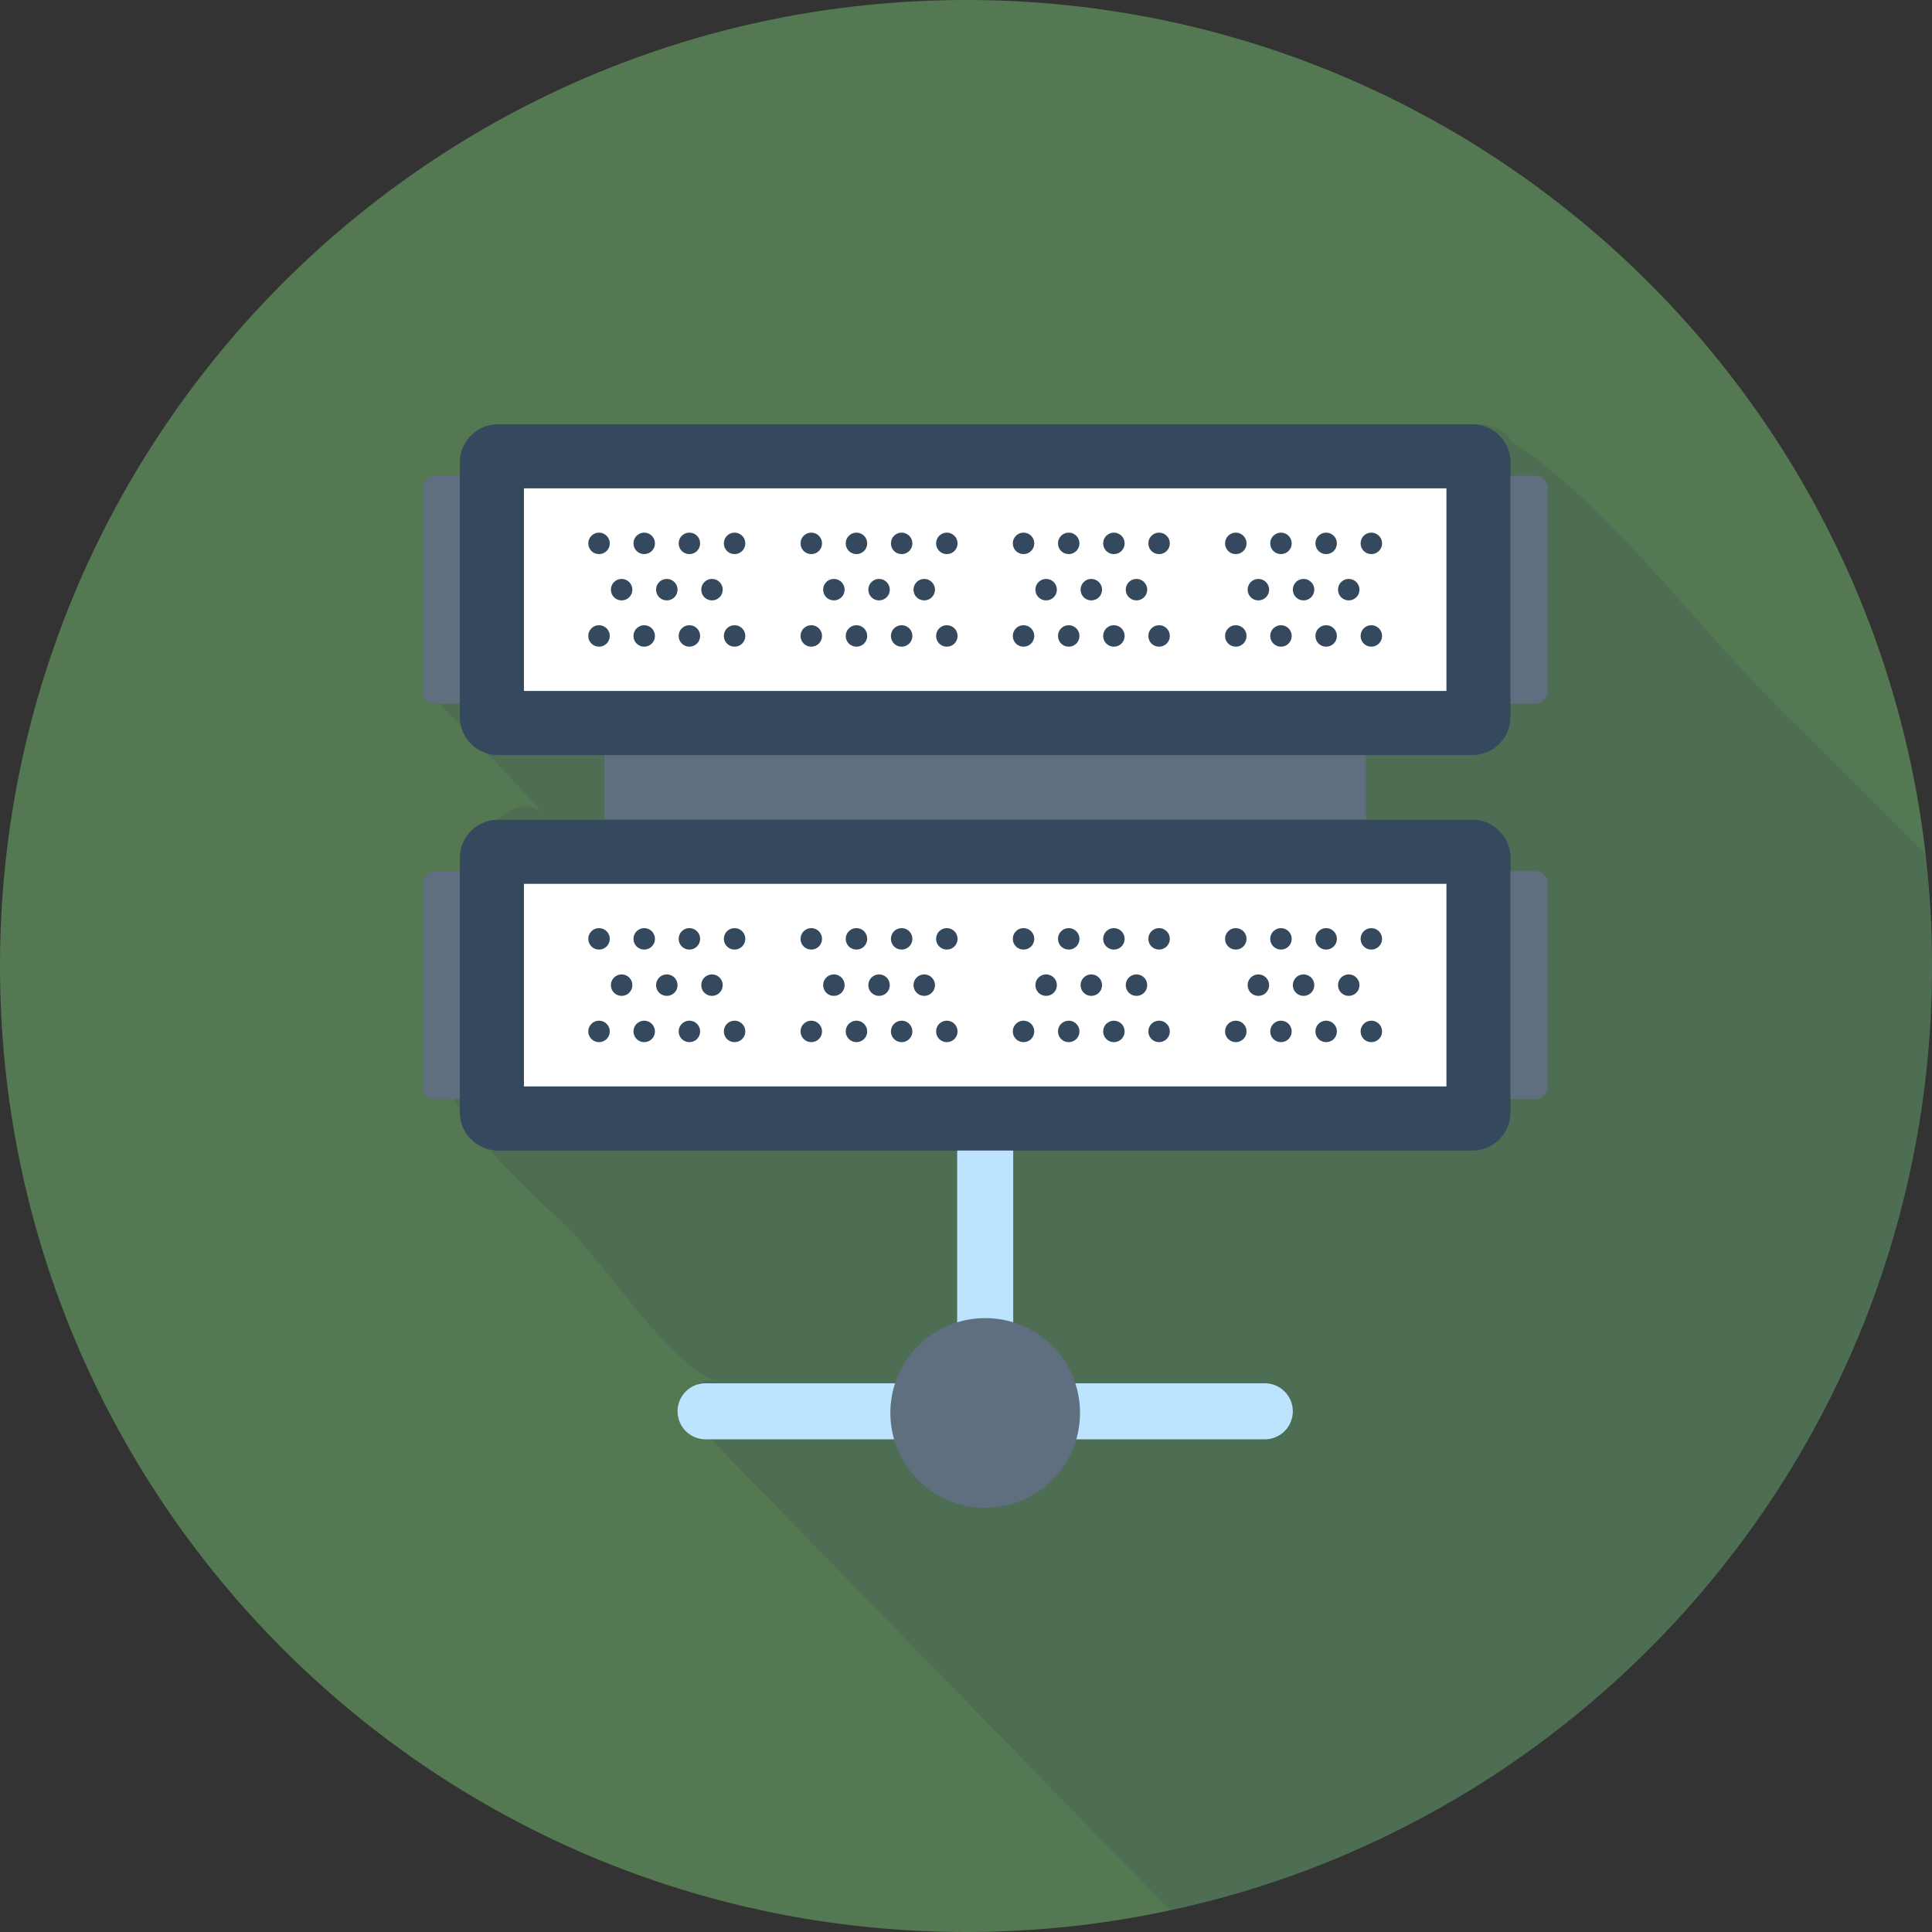 <svg id="Layer_1" enable-background="new 0 0 170 170" viewBox="0 0 170 170" xmlns="http://www.w3.org/2000/svg" width="300" height="300" version="1.1" xmlns:xlink="http://www.w3.org/1999/xlink" xmlns:svgjs="http://svgjs.dev/svgjs"><rect x="0" y="0" width="170" height="170" fill="#333333" stroke="none"/><g width="100%" height="100%" transform="matrix(1,0,0,1,0,0)"><g><path d="m170 85c0 25.25-11.01 47.94-28.5 63.5-5.31 4.73-11.21 8.8-17.58 12.08-6.54 3.38-13.57 5.93-20.96 7.51-2.94.64-5.94 1.12-8.99 1.44-2.95.31-5.94.47-8.97.47-46.95 0-85-38.06-85-85s38.05-85 85-85c43.1 0 78.7 32.08 84.25 73.65.07.5.13 1 .18 1.5.38 3.23.57 6.52.57 9.85z" fill="#547851" fill-opacity="1" data-original-color="#00cfffff" stroke="none" stroke-opacity="1"/></g><path d="m170 85c0 25.25-11.01 47.94-28.5 63.5-5.31 4.73-11.21 8.8-17.58 12.08-6.54 3.38-13.57 5.93-20.96 7.51-13.27-13.61-26.55-27.23-39.82-40.84-1.58-1.61-3.99-6.77.25-5.6-4.34-1.2-10.15-10.55-13.68-13.86-7.63-7.15-14.04-13.22-11.74-24.77.37-1.87 5.92-15.91 10.11-11.09-2.84-3.27-5.87-6.33-8.89-9.44-3.49-3.59-1.36-14.63-1.36-19.52 0-.61.5-1.12 1.12-1.12h2.15v-1.16c0-1.85 1.51-3.36 3.37-3.36h85.72c1.18 0 2.22.61 2.82 1.53 8.54 5.58 16.05 15.99 23.31 23.22 4.26 4.25 8.52 8.49 12.79 12.74.11.11.21.22.32.33.38 3.23.57 6.52.57 9.85z" fill="#34495e" opacity=".2" fill-opacity="1" data-original-color="#34495eff" stroke="none" stroke-opacity="1"/><g><g><path d="m84.223 98.384h4.931v28.265h-4.931z" fill="#bde4ff" fill-opacity="1" data-original-color="#bde4ffff" stroke="none" stroke-opacity="1"/></g><g><path d="m111.292 126.648h-49.208c-1.362 0-2.465-1.104-2.465-2.465 0-1.362 1.104-2.465 2.465-2.465h49.208c1.362 0 2.465 1.104 2.465 2.465.001 1.362-1.103 2.465-2.465 2.465z" fill="#bde4ff" fill-opacity="1" data-original-color="#bde4ffff" stroke="none" stroke-opacity="1"/></g><g><g><path d="m53.179 65.662h67.012v6.465h-67.012z" fill="#5f6f80" fill-opacity="1" data-original-color="#5f6f80ff" stroke="none" stroke-opacity="1"/></g><g><g><g><path d="m132.916 40.693v22.385c0 1.857-1.506 3.363-3.363 3.363h-85.729c-1.857 0-3.363-1.506-3.363-3.363v-22.385c0-1.857 1.506-3.363 3.363-3.363h85.729c1.857-.001 3.363 1.505 3.363 3.363z" fill="#34495e" fill-opacity="1" data-original-color="#34495eff" stroke="none" stroke-opacity="1"/></g><g><path d="m46.102 42.971h81.172v17.827h-81.172z" fill="#ffffff" fill-opacity="1" data-original-color="#ffffffff" stroke="none" stroke-opacity="1"/></g><g><path d="m136.188 42.973v17.823c0 .618-.501 1.119-1.119 1.119h-2.153v-20.061h2.153c.618 0 1.119.501 1.119 1.119z" fill="#5f6f80" fill-opacity="1" data-original-color="#5f6f80ff" stroke="none" stroke-opacity="1"/></g><g><path d="m37.188 42.973v17.823c0 .618.501 1.119 1.119 1.119h2.153v-20.061h-2.153c-.618 0-1.119.501-1.119 1.119z" fill="#5f6f80" fill-opacity="1" data-original-color="#5f6f80ff" stroke="none" stroke-opacity="1"/></g></g><g><g><g><g><path d="m53.655 47.812c0 .527-.425.945-.945.945-.527 0-.945-.419-.945-.945 0-.52.419-.945.945-.945.52 0 .945.425.945.945z" fill="#34495e" fill-opacity="1" data-original-color="#34495eff" stroke="none" stroke-opacity="1"/></g><g><path d="m57.631 47.812c0 .527-.425.945-.945.945-.527 0-.945-.419-.945-.945 0-.52.419-.945.945-.945.52 0 .945.425.945.945z" fill="#34495e" fill-opacity="1" data-original-color="#34495eff" stroke="none" stroke-opacity="1"/></g><g><path d="m61.607 47.812c0 .527-.425.945-.945.945-.527 0-.945-.419-.945-.945 0-.52.419-.945.945-.945.52 0 .945.425.945.945z" fill="#34495e" fill-opacity="1" data-original-color="#34495eff" stroke="none" stroke-opacity="1"/></g><g><path d="m65.582 47.812c0 .527-.425.945-.945.945-.527 0-.945-.419-.945-.945 0-.52.419-.945.945-.945.52 0 .945.425.945.945z" fill="#34495e" fill-opacity="1" data-original-color="#34495eff" stroke="none" stroke-opacity="1"/></g></g><g><g><path d="m55.643 51.885c0 .527-.425.945-.945.945-.527 0-.945-.419-.945-.945 0-.52.419-.945.945-.945.52 0 .945.425.945.945z" fill="#34495e" fill-opacity="1" data-original-color="#34495eff" stroke="none" stroke-opacity="1"/></g><g><path d="m59.619 51.885c0 .527-.425.945-.945.945-.527 0-.945-.419-.945-.945 0-.52.419-.945.945-.945.52 0 .945.425.945.945z" fill="#34495e" fill-opacity="1" data-original-color="#34495eff" stroke="none" stroke-opacity="1"/></g><g><path d="m63.594 51.885c0 .527-.425.945-.945.945-.527 0-.945-.419-.945-.945 0-.52.419-.945.945-.945.52 0 .945.425.945.945z" fill="#34495e" fill-opacity="1" data-original-color="#34495eff" stroke="none" stroke-opacity="1"/></g></g><g><g><path d="m53.655 55.958c0 .527-.425.945-.945.945-.527 0-.945-.419-.945-.945 0-.52.419-.945.945-.945.52-.001.945.424.945.945z" fill="#34495e" fill-opacity="1" data-original-color="#34495eff" stroke="none" stroke-opacity="1"/></g><g><path d="m57.631 55.958c0 .527-.425.945-.945.945-.527 0-.945-.419-.945-.945 0-.52.419-.945.945-.945.52-.001.945.424.945.945z" fill="#34495e" fill-opacity="1" data-original-color="#34495eff" stroke="none" stroke-opacity="1"/></g><g><path d="m61.607 55.958c0 .527-.425.945-.945.945-.527 0-.945-.419-.945-.945 0-.52.419-.945.945-.945.52-.001.945.424.945.945z" fill="#34495e" fill-opacity="1" data-original-color="#34495eff" stroke="none" stroke-opacity="1"/></g><g><path d="m65.582 55.958c0 .527-.425.945-.945.945-.527 0-.945-.419-.945-.945 0-.52.419-.945.945-.945.52-.001.945.424.945.945z" fill="#34495e" fill-opacity="1" data-original-color="#34495eff" stroke="none" stroke-opacity="1"/></g></g></g><g><g><g><path d="m72.332 47.812c0 .527-.425.945-.945.945-.526 0-.945-.419-.945-.945 0-.52.419-.945.945-.945.52 0 .945.425.945.945z" fill="#34495e" fill-opacity="1" data-original-color="#34495eff" stroke="none" stroke-opacity="1"/></g><g><path d="m76.307 47.812c0 .527-.425.945-.945.945-.527 0-.945-.419-.945-.945 0-.52.419-.945.945-.945.52 0 .945.425.945.945z" fill="#34495e" fill-opacity="1" data-original-color="#34495eff" stroke="none" stroke-opacity="1"/></g><g><path d="m80.283 47.812c0 .527-.425.945-.945.945-.527 0-.945-.419-.945-.945 0-.52.419-.945.945-.945.52 0 .945.425.945.945z" fill="#34495e" fill-opacity="1" data-original-color="#34495eff" stroke="none" stroke-opacity="1"/></g><g><path d="m84.259 47.812c0 .527-.425.945-.945.945-.526 0-.945-.419-.945-.945 0-.52.419-.945.945-.945.52 0 .945.425.945.945z" fill="#34495e" fill-opacity="1" data-original-color="#34495eff" stroke="none" stroke-opacity="1"/></g></g><g><g><path d="m74.32 51.885c0 .527-.425.945-.945.945-.527 0-.945-.419-.945-.945 0-.52.419-.945.945-.945.519 0 .945.425.945.945z" fill="#34495e" fill-opacity="1" data-original-color="#34495eff" stroke="none" stroke-opacity="1"/></g><g><path d="m78.295 51.885c0 .527-.425.945-.945.945-.526 0-.945-.419-.945-.945 0-.52.419-.945.945-.945.52 0 .945.425.945.945z" fill="#34495e" fill-opacity="1" data-original-color="#34495eff" stroke="none" stroke-opacity="1"/></g><g><path d="m82.271 51.885c0 .527-.425.945-.945.945-.527 0-.945-.419-.945-.945 0-.52.419-.945.945-.945.52 0 .945.425.945.945z" fill="#34495e" fill-opacity="1" data-original-color="#34495eff" stroke="none" stroke-opacity="1"/></g></g><g><g><path d="m72.332 55.958c0 .527-.425.945-.945.945-.526 0-.945-.419-.945-.945 0-.52.419-.945.945-.945.52-.001.945.424.945.945z" fill="#34495e" fill-opacity="1" data-original-color="#34495eff" stroke="none" stroke-opacity="1"/></g><g><path d="m76.307 55.958c0 .527-.425.945-.945.945-.527 0-.945-.419-.945-.945 0-.52.419-.945.945-.945.52-.001.945.424.945.945z" fill="#34495e" fill-opacity="1" data-original-color="#34495eff" stroke="none" stroke-opacity="1"/></g><g><path d="m80.283 55.958c0 .527-.425.945-.945.945-.527 0-.945-.419-.945-.945 0-.52.419-.945.945-.945.52-.001.945.424.945.945z" fill="#34495e" fill-opacity="1" data-original-color="#34495eff" stroke="none" stroke-opacity="1"/></g><g><path d="m84.259 55.958c0 .527-.425.945-.945.945-.526 0-.945-.419-.945-.945 0-.52.419-.945.945-.945.52-.001.945.424.945.945z" fill="#34495e" fill-opacity="1" data-original-color="#34495eff" stroke="none" stroke-opacity="1"/></g></g></g><g><g><g><path d="m91.008 47.812c0 .527-.425.945-.945.945-.527 0-.945-.419-.945-.945 0-.52.419-.945.945-.945.52 0 .945.425.945.945z" fill="#34495e" fill-opacity="1" data-original-color="#34495eff" stroke="none" stroke-opacity="1"/></g><g><path d="m94.984 47.812c0 .527-.425.945-.945.945-.527 0-.945-.419-.945-.945 0-.52.419-.945.945-.945.52 0 .945.425.945.945z" fill="#34495e" fill-opacity="1" data-original-color="#34495eff" stroke="none" stroke-opacity="1"/></g><g><path d="m98.959 47.812c0 .527-.425.945-.945.945-.527 0-.945-.419-.945-.945 0-.52.419-.945.945-.945.52 0 .945.425.945.945z" fill="#34495e" fill-opacity="1" data-original-color="#34495eff" stroke="none" stroke-opacity="1"/></g><g><path d="m102.935 47.812c0 .527-.425.945-.945.945-.527 0-.945-.419-.945-.945 0-.52.419-.945.945-.945.52 0 .945.425.945.945z" fill="#34495e" fill-opacity="1" data-original-color="#34495eff" stroke="none" stroke-opacity="1"/></g></g><g><g><path d="m92.996 51.885c0 .527-.425.945-.945.945-.527 0-.945-.419-.945-.945 0-.52.419-.945.945-.945.52 0 .945.425.945.945z" fill="#34495e" fill-opacity="1" data-original-color="#34495eff" stroke="none" stroke-opacity="1"/></g><g><path d="m96.972 51.885c0 .527-.425.945-.945.945-.527 0-.945-.419-.945-.945 0-.52.419-.945.945-.945.52 0 .945.425.945.945z" fill="#34495e" fill-opacity="1" data-original-color="#34495eff" stroke="none" stroke-opacity="1"/></g><g><path d="m100.947 51.885c0 .527-.425.945-.945.945-.526 0-.945-.419-.945-.945 0-.52.419-.945.945-.945.52 0 .945.425.945.945z" fill="#34495e" fill-opacity="1" data-original-color="#34495eff" stroke="none" stroke-opacity="1"/></g></g><g><g><path d="m91.008 55.958c0 .527-.425.945-.945.945-.527 0-.945-.419-.945-.945 0-.52.419-.945.945-.945.52-.001.945.424.945.945z" fill="#34495e" fill-opacity="1" data-original-color="#34495eff" stroke="none" stroke-opacity="1"/></g><g><path d="m94.984 55.958c0 .527-.425.945-.945.945-.527 0-.945-.419-.945-.945 0-.52.419-.945.945-.945.52-.001.945.424.945.945z" fill="#34495e" fill-opacity="1" data-original-color="#34495eff" stroke="none" stroke-opacity="1"/></g><g><path d="m98.959 55.958c0 .527-.425.945-.945.945-.527 0-.945-.419-.945-.945 0-.52.419-.945.945-.945.52-.001.945.424.945.945z" fill="#34495e" fill-opacity="1" data-original-color="#34495eff" stroke="none" stroke-opacity="1"/></g><g><path d="m102.935 55.958c0 .527-.425.945-.945.945-.527 0-.945-.419-.945-.945 0-.52.419-.945.945-.945.52-.001.945.424.945.945z" fill="#34495e" fill-opacity="1" data-original-color="#34495eff" stroke="none" stroke-opacity="1"/></g></g></g><g><g><g><path d="m109.685 47.812c0 .527-.425.945-.945.945-.527 0-.945-.419-.945-.945 0-.52.419-.945.945-.945.52 0 .945.425.945.945z" fill="#34495e" fill-opacity="1" data-original-color="#34495eff" stroke="none" stroke-opacity="1"/></g><g><path d="m113.66 47.812c0 .527-.425.945-.945.945-.527 0-.945-.419-.945-.945 0-.52.419-.945.945-.945.52 0 .945.425.945.945z" fill="#34495e" fill-opacity="1" data-original-color="#34495eff" stroke="none" stroke-opacity="1"/></g><g><path d="m117.636 47.812c0 .527-.425.945-.945.945-.527 0-.945-.419-.945-.945 0-.52.419-.945.945-.945.52 0 .945.425.945.945z" fill="#34495e" fill-opacity="1" data-original-color="#34495eff" stroke="none" stroke-opacity="1"/></g><g><path d="m121.612 47.812c0 .527-.425.945-.945.945-.527 0-.945-.419-.945-.945 0-.52.419-.945.945-.945.52 0 .945.425.945.945z" fill="#34495e" fill-opacity="1" data-original-color="#34495eff" stroke="none" stroke-opacity="1"/></g></g><g><g><path d="m111.672 51.885c0 .527-.425.945-.945.945-.527 0-.945-.419-.945-.945 0-.52.419-.945.945-.945.52 0 .945.425.945.945z" fill="#34495e" fill-opacity="1" data-original-color="#34495eff" stroke="none" stroke-opacity="1"/></g><g><path d="m115.648 51.885c0 .527-.425.945-.945.945-.527 0-.945-.419-.945-.945 0-.52.419-.945.945-.945.52 0 .945.425.945.945z" fill="#34495e" fill-opacity="1" data-original-color="#34495eff" stroke="none" stroke-opacity="1"/></g><g><path d="m119.624 51.885c0 .527-.425.945-.945.945-.527 0-.945-.419-.945-.945 0-.52.419-.945.945-.945.52 0 .945.425.945.945z" fill="#34495e" fill-opacity="1" data-original-color="#34495eff" stroke="none" stroke-opacity="1"/></g></g><g><g><path d="m109.685 55.958c0 .527-.425.945-.945.945-.527 0-.945-.419-.945-.945 0-.52.419-.945.945-.945.52-.001.945.424.945.945z" fill="#34495e" fill-opacity="1" data-original-color="#34495eff" stroke="none" stroke-opacity="1"/></g><g><path d="m113.66 55.958c0 .527-.425.945-.945.945-.527 0-.945-.419-.945-.945 0-.52.419-.945.945-.945.52-.001.945.424.945.945z" fill="#34495e" fill-opacity="1" data-original-color="#34495eff" stroke="none" stroke-opacity="1"/></g><g><path d="m117.636 55.958c0 .527-.425.945-.945.945-.527 0-.945-.419-.945-.945 0-.52.419-.945.945-.945.52-.001.945.424.945.945z" fill="#34495e" fill-opacity="1" data-original-color="#34495eff" stroke="none" stroke-opacity="1"/></g><g><path d="m121.612 55.958c0 .527-.425.945-.945.945-.527 0-.945-.419-.945-.945 0-.52.419-.945.945-.945.52-.001.945.424.945.945z" fill="#34495e" fill-opacity="1" data-original-color="#34495eff" stroke="none" stroke-opacity="1"/></g></g></g></g></g><g><g><g><path d="m132.916 75.491v22.385c0 1.857-1.506 3.363-3.363 3.363h-85.729c-1.857 0-3.363-1.506-3.363-3.363v-22.385c0-1.857 1.506-3.363 3.363-3.363h85.729c1.857 0 3.363 1.506 3.363 3.363z" fill="#34495e" fill-opacity="1" data-original-color="#34495eff" stroke="none" stroke-opacity="1"/></g><g><path d="m46.102 77.77h81.172v17.827h-81.172z" fill="#ffffff" fill-opacity="1" data-original-color="#ffffffff" stroke="none" stroke-opacity="1"/></g><g><path d="m136.188 77.772v17.823c0 .618-.501 1.119-1.119 1.119h-2.153v-20.061h2.153c.618 0 1.119.501 1.119 1.119z" fill="#5f6f80" fill-opacity="1" data-original-color="#5f6f80ff" stroke="none" stroke-opacity="1"/></g><g><path d="m37.188 77.772v17.823c0 .618.501 1.119 1.119 1.119h2.153v-20.061h-2.153c-.618 0-1.119.501-1.119 1.119z" fill="#5f6f80" fill-opacity="1" data-original-color="#5f6f80ff" stroke="none" stroke-opacity="1"/></g></g><g><g><g><g><path d="m53.655 82.611c0 .527-.425.945-.945.945-.527 0-.945-.419-.945-.945 0-.52.419-.945.945-.945.52 0 .945.425.945.945z" fill="#34495e" fill-opacity="1" data-original-color="#34495eff" stroke="none" stroke-opacity="1"/></g><g><path d="m57.631 82.611c0 .527-.425.945-.945.945-.527 0-.945-.419-.945-.945 0-.52.419-.945.945-.945.52 0 .945.425.945.945z" fill="#34495e" fill-opacity="1" data-original-color="#34495eff" stroke="none" stroke-opacity="1"/></g><g><path d="m61.607 82.611c0 .527-.425.945-.945.945-.527 0-.945-.419-.945-.945 0-.52.419-.945.945-.945.52 0 .945.425.945.945z" fill="#34495e" fill-opacity="1" data-original-color="#34495eff" stroke="none" stroke-opacity="1"/></g><g><path d="m65.582 82.611c0 .527-.425.945-.945.945-.527 0-.945-.419-.945-.945 0-.52.419-.945.945-.945.52 0 .945.425.945.945z" fill="#34495e" fill-opacity="1" data-original-color="#34495eff" stroke="none" stroke-opacity="1"/></g></g><g><g><path d="m55.643 86.684c0 .527-.425.945-.945.945-.527 0-.945-.419-.945-.945 0-.52.419-.945.945-.945.52 0 .945.425.945.945z" fill="#34495e" fill-opacity="1" data-original-color="#34495eff" stroke="none" stroke-opacity="1"/></g><g><path d="m59.619 86.684c0 .527-.425.945-.945.945-.527 0-.945-.419-.945-.945 0-.52.419-.945.945-.945.52 0 .945.425.945.945z" fill="#34495e" fill-opacity="1" data-original-color="#34495eff" stroke="none" stroke-opacity="1"/></g><g><path d="m63.594 86.684c0 .527-.425.945-.945.945-.527 0-.945-.419-.945-.945 0-.52.419-.945.945-.945.52 0 .945.425.945.945z" fill="#34495e" fill-opacity="1" data-original-color="#34495eff" stroke="none" stroke-opacity="1"/></g></g><g><g><path d="m53.655 90.756c0 .527-.425.945-.945.945-.527 0-.945-.419-.945-.945 0-.52.419-.945.945-.945.52 0 .945.425.945.945z" fill="#34495e" fill-opacity="1" data-original-color="#34495eff" stroke="none" stroke-opacity="1"/></g><g><path d="m57.631 90.756c0 .527-.425.945-.945.945-.527 0-.945-.419-.945-.945 0-.52.419-.945.945-.945.52 0 .945.425.945.945z" fill="#34495e" fill-opacity="1" data-original-color="#34495eff" stroke="none" stroke-opacity="1"/></g><g><path d="m61.607 90.756c0 .527-.425.945-.945.945-.527 0-.945-.419-.945-.945 0-.52.419-.945.945-.945.52 0 .945.425.945.945z" fill="#34495e" fill-opacity="1" data-original-color="#34495eff" stroke="none" stroke-opacity="1"/></g><g><path d="m65.582 90.756c0 .527-.425.945-.945.945-.527 0-.945-.419-.945-.945 0-.52.419-.945.945-.945.52 0 .945.425.945.945z" fill="#34495e" fill-opacity="1" data-original-color="#34495eff" stroke="none" stroke-opacity="1"/></g></g></g><g><g><g><path d="m72.332 82.611c0 .527-.425.945-.945.945-.526 0-.945-.419-.945-.945 0-.52.419-.945.945-.945.52 0 .945.425.945.945z" fill="#34495e" fill-opacity="1" data-original-color="#34495eff" stroke="none" stroke-opacity="1"/></g><g><path d="m76.307 82.611c0 .527-.425.945-.945.945-.527 0-.945-.419-.945-.945 0-.52.419-.945.945-.945.52 0 .945.425.945.945z" fill="#34495e" fill-opacity="1" data-original-color="#34495eff" stroke="none" stroke-opacity="1"/></g><g><path d="m80.283 82.611c0 .527-.425.945-.945.945-.527 0-.945-.419-.945-.945 0-.52.419-.945.945-.945.52 0 .945.425.945.945z" fill="#34495e" fill-opacity="1" data-original-color="#34495eff" stroke="none" stroke-opacity="1"/></g><g><path d="m84.259 82.611c0 .527-.425.945-.945.945-.526 0-.945-.419-.945-.945 0-.52.419-.945.945-.945.52 0 .945.425.945.945z" fill="#34495e" fill-opacity="1" data-original-color="#34495eff" stroke="none" stroke-opacity="1"/></g></g><g><g><path d="m74.32 86.684c0 .527-.425.945-.945.945-.527 0-.945-.419-.945-.945 0-.52.419-.945.945-.945.519 0 .945.425.945.945z" fill="#34495e" fill-opacity="1" data-original-color="#34495eff" stroke="none" stroke-opacity="1"/></g><g><path d="m78.295 86.684c0 .527-.425.945-.945.945-.526 0-.945-.419-.945-.945 0-.52.419-.945.945-.945.52 0 .945.425.945.945z" fill="#34495e" fill-opacity="1" data-original-color="#34495eff" stroke="none" stroke-opacity="1"/></g><g><path d="m82.271 86.684c0 .527-.425.945-.945.945-.527 0-.945-.419-.945-.945 0-.52.419-.945.945-.945.52 0 .945.425.945.945z" fill="#34495e" fill-opacity="1" data-original-color="#34495eff" stroke="none" stroke-opacity="1"/></g></g><g><g><path d="m72.332 90.756c0 .527-.425.945-.945.945-.526 0-.945-.419-.945-.945 0-.52.419-.945.945-.945.52 0 .945.425.945.945z" fill="#34495e" fill-opacity="1" data-original-color="#34495eff" stroke="none" stroke-opacity="1"/></g><g><path d="m76.307 90.756c0 .527-.425.945-.945.945-.527 0-.945-.419-.945-.945 0-.52.419-.945.945-.945.52 0 .945.425.945.945z" fill="#34495e" fill-opacity="1" data-original-color="#34495eff" stroke="none" stroke-opacity="1"/></g><g><path d="m80.283 90.756c0 .527-.425.945-.945.945-.527 0-.945-.419-.945-.945 0-.52.419-.945.945-.945.52 0 .945.425.945.945z" fill="#34495e" fill-opacity="1" data-original-color="#34495eff" stroke="none" stroke-opacity="1"/></g><g><path d="m84.259 90.756c0 .527-.425.945-.945.945-.526 0-.945-.419-.945-.945 0-.52.419-.945.945-.945.52 0 .945.425.945.945z" fill="#34495e" fill-opacity="1" data-original-color="#34495eff" stroke="none" stroke-opacity="1"/></g></g></g><g><g><g><path d="m91.008 82.611c0 .527-.425.945-.945.945-.527 0-.945-.419-.945-.945 0-.52.419-.945.945-.945.52 0 .945.425.945.945z" fill="#34495e" fill-opacity="1" data-original-color="#34495eff" stroke="none" stroke-opacity="1"/></g><g><path d="m94.984 82.611c0 .527-.425.945-.945.945-.527 0-.945-.419-.945-.945 0-.52.419-.945.945-.945.52 0 .945.425.945.945z" fill="#34495e" fill-opacity="1" data-original-color="#34495eff" stroke="none" stroke-opacity="1"/></g><g><path d="m98.959 82.611c0 .527-.425.945-.945.945-.527 0-.945-.419-.945-.945 0-.52.419-.945.945-.945.52 0 .945.425.945.945z" fill="#34495e" fill-opacity="1" data-original-color="#34495eff" stroke="none" stroke-opacity="1"/></g><g><path d="m102.935 82.611c0 .527-.425.945-.945.945-.527 0-.945-.419-.945-.945 0-.52.419-.945.945-.945.52 0 .945.425.945.945z" fill="#34495e" fill-opacity="1" data-original-color="#34495eff" stroke="none" stroke-opacity="1"/></g></g><g><g><path d="m92.996 86.684c0 .527-.425.945-.945.945-.527 0-.945-.419-.945-.945 0-.52.419-.945.945-.945.52 0 .945.425.945.945z" fill="#34495e" fill-opacity="1" data-original-color="#34495eff" stroke="none" stroke-opacity="1"/></g><g><path d="m96.972 86.684c0 .527-.425.945-.945.945-.527 0-.945-.419-.945-.945 0-.52.419-.945.945-.945.52 0 .945.425.945.945z" fill="#34495e" fill-opacity="1" data-original-color="#34495eff" stroke="none" stroke-opacity="1"/></g><g><path d="m100.947 86.684c0 .527-.425.945-.945.945-.526 0-.945-.419-.945-.945 0-.52.419-.945.945-.945.52 0 .945.425.945.945z" fill="#34495e" fill-opacity="1" data-original-color="#34495eff" stroke="none" stroke-opacity="1"/></g></g><g><g><path d="m91.008 90.756c0 .527-.425.945-.945.945-.527 0-.945-.419-.945-.945 0-.52.419-.945.945-.945.52 0 .945.425.945.945z" fill="#34495e" fill-opacity="1" data-original-color="#34495eff" stroke="none" stroke-opacity="1"/></g><g><path d="m94.984 90.756c0 .527-.425.945-.945.945-.527 0-.945-.419-.945-.945 0-.52.419-.945.945-.945.52 0 .945.425.945.945z" fill="#34495e" fill-opacity="1" data-original-color="#34495eff" stroke="none" stroke-opacity="1"/></g><g><path d="m98.959 90.756c0 .527-.425.945-.945.945-.527 0-.945-.419-.945-.945 0-.52.419-.945.945-.945.52 0 .945.425.945.945z" fill="#34495e" fill-opacity="1" data-original-color="#34495eff" stroke="none" stroke-opacity="1"/></g><g><path d="m102.935 90.756c0 .527-.425.945-.945.945-.527 0-.945-.419-.945-.945 0-.52.419-.945.945-.945.52 0 .945.425.945.945z" fill="#34495e" fill-opacity="1" data-original-color="#34495eff" stroke="none" stroke-opacity="1"/></g></g></g><g><g><g><path d="m109.685 82.611c0 .527-.425.945-.945.945-.527 0-.945-.419-.945-.945 0-.52.419-.945.945-.945.52 0 .945.425.945.945z" fill="#34495e" fill-opacity="1" data-original-color="#34495eff" stroke="none" stroke-opacity="1"/></g><g><path d="m113.66 82.611c0 .527-.425.945-.945.945-.527 0-.945-.419-.945-.945 0-.52.419-.945.945-.945.52 0 .945.425.945.945z" fill="#34495e" fill-opacity="1" data-original-color="#34495eff" stroke="none" stroke-opacity="1"/></g><g><path d="m117.636 82.611c0 .527-.425.945-.945.945-.527 0-.945-.419-.945-.945 0-.52.419-.945.945-.945.52 0 .945.425.945.945z" fill="#34495e" fill-opacity="1" data-original-color="#34495eff" stroke="none" stroke-opacity="1"/></g><g><path d="m121.612 82.611c0 .527-.425.945-.945.945-.527 0-.945-.419-.945-.945 0-.52.419-.945.945-.945.52 0 .945.425.945.945z" fill="#34495e" fill-opacity="1" data-original-color="#34495eff" stroke="none" stroke-opacity="1"/></g></g><g><g><path d="m111.672 86.684c0 .527-.425.945-.945.945-.527 0-.945-.419-.945-.945 0-.52.419-.945.945-.945.52 0 .945.425.945.945z" fill="#34495e" fill-opacity="1" data-original-color="#34495eff" stroke="none" stroke-opacity="1"/></g><g><path d="m115.648 86.684c0 .527-.425.945-.945.945-.527 0-.945-.419-.945-.945 0-.52.419-.945.945-.945.52 0 .945.425.945.945z" fill="#34495e" fill-opacity="1" data-original-color="#34495eff" stroke="none" stroke-opacity="1"/></g><g><path d="m119.624 86.684c0 .527-.425.945-.945.945-.527 0-.945-.419-.945-.945 0-.52.419-.945.945-.945.52 0 .945.425.945.945z" fill="#34495e" fill-opacity="1" data-original-color="#34495eff" stroke="none" stroke-opacity="1"/></g></g><g><g><path d="m109.685 90.756c0 .527-.425.945-.945.945-.527 0-.945-.419-.945-.945 0-.52.419-.945.945-.945.52 0 .945.425.945.945z" fill="#34495e" fill-opacity="1" data-original-color="#34495eff" stroke="none" stroke-opacity="1"/></g><g><path d="m113.66 90.756c0 .527-.425.945-.945.945-.527 0-.945-.419-.945-.945 0-.52.419-.945.945-.945.52 0 .945.425.945.945z" fill="#34495e" fill-opacity="1" data-original-color="#34495eff" stroke="none" stroke-opacity="1"/></g><g><path d="m117.636 90.756c0 .527-.425.945-.945.945-.527 0-.945-.419-.945-.945 0-.52.419-.945.945-.945.52 0 .945.425.945.945z" fill="#34495e" fill-opacity="1" data-original-color="#34495eff" stroke="none" stroke-opacity="1"/></g><g><path d="m121.612 90.756c0 .527-.425.945-.945.945-.527 0-.945-.419-.945-.945 0-.52.419-.945.945-.945.52 0 .945.425.945.945z" fill="#34495e" fill-opacity="1" data-original-color="#34495eff" stroke="none" stroke-opacity="1"/></g></g></g></g></g></g><g><path d="m95.032 124.321c0 4.615-3.735 8.35-8.338 8.35-4.615 0-8.35-3.735-8.35-8.35 0-4.604 3.735-8.338 8.35-8.338 4.604-.001 8.338 3.734 8.338 8.338z" fill="#5f6f80" fill-opacity="1" data-original-color="#5f6f80ff" stroke="none" stroke-opacity="1"/></g></g></g></svg>